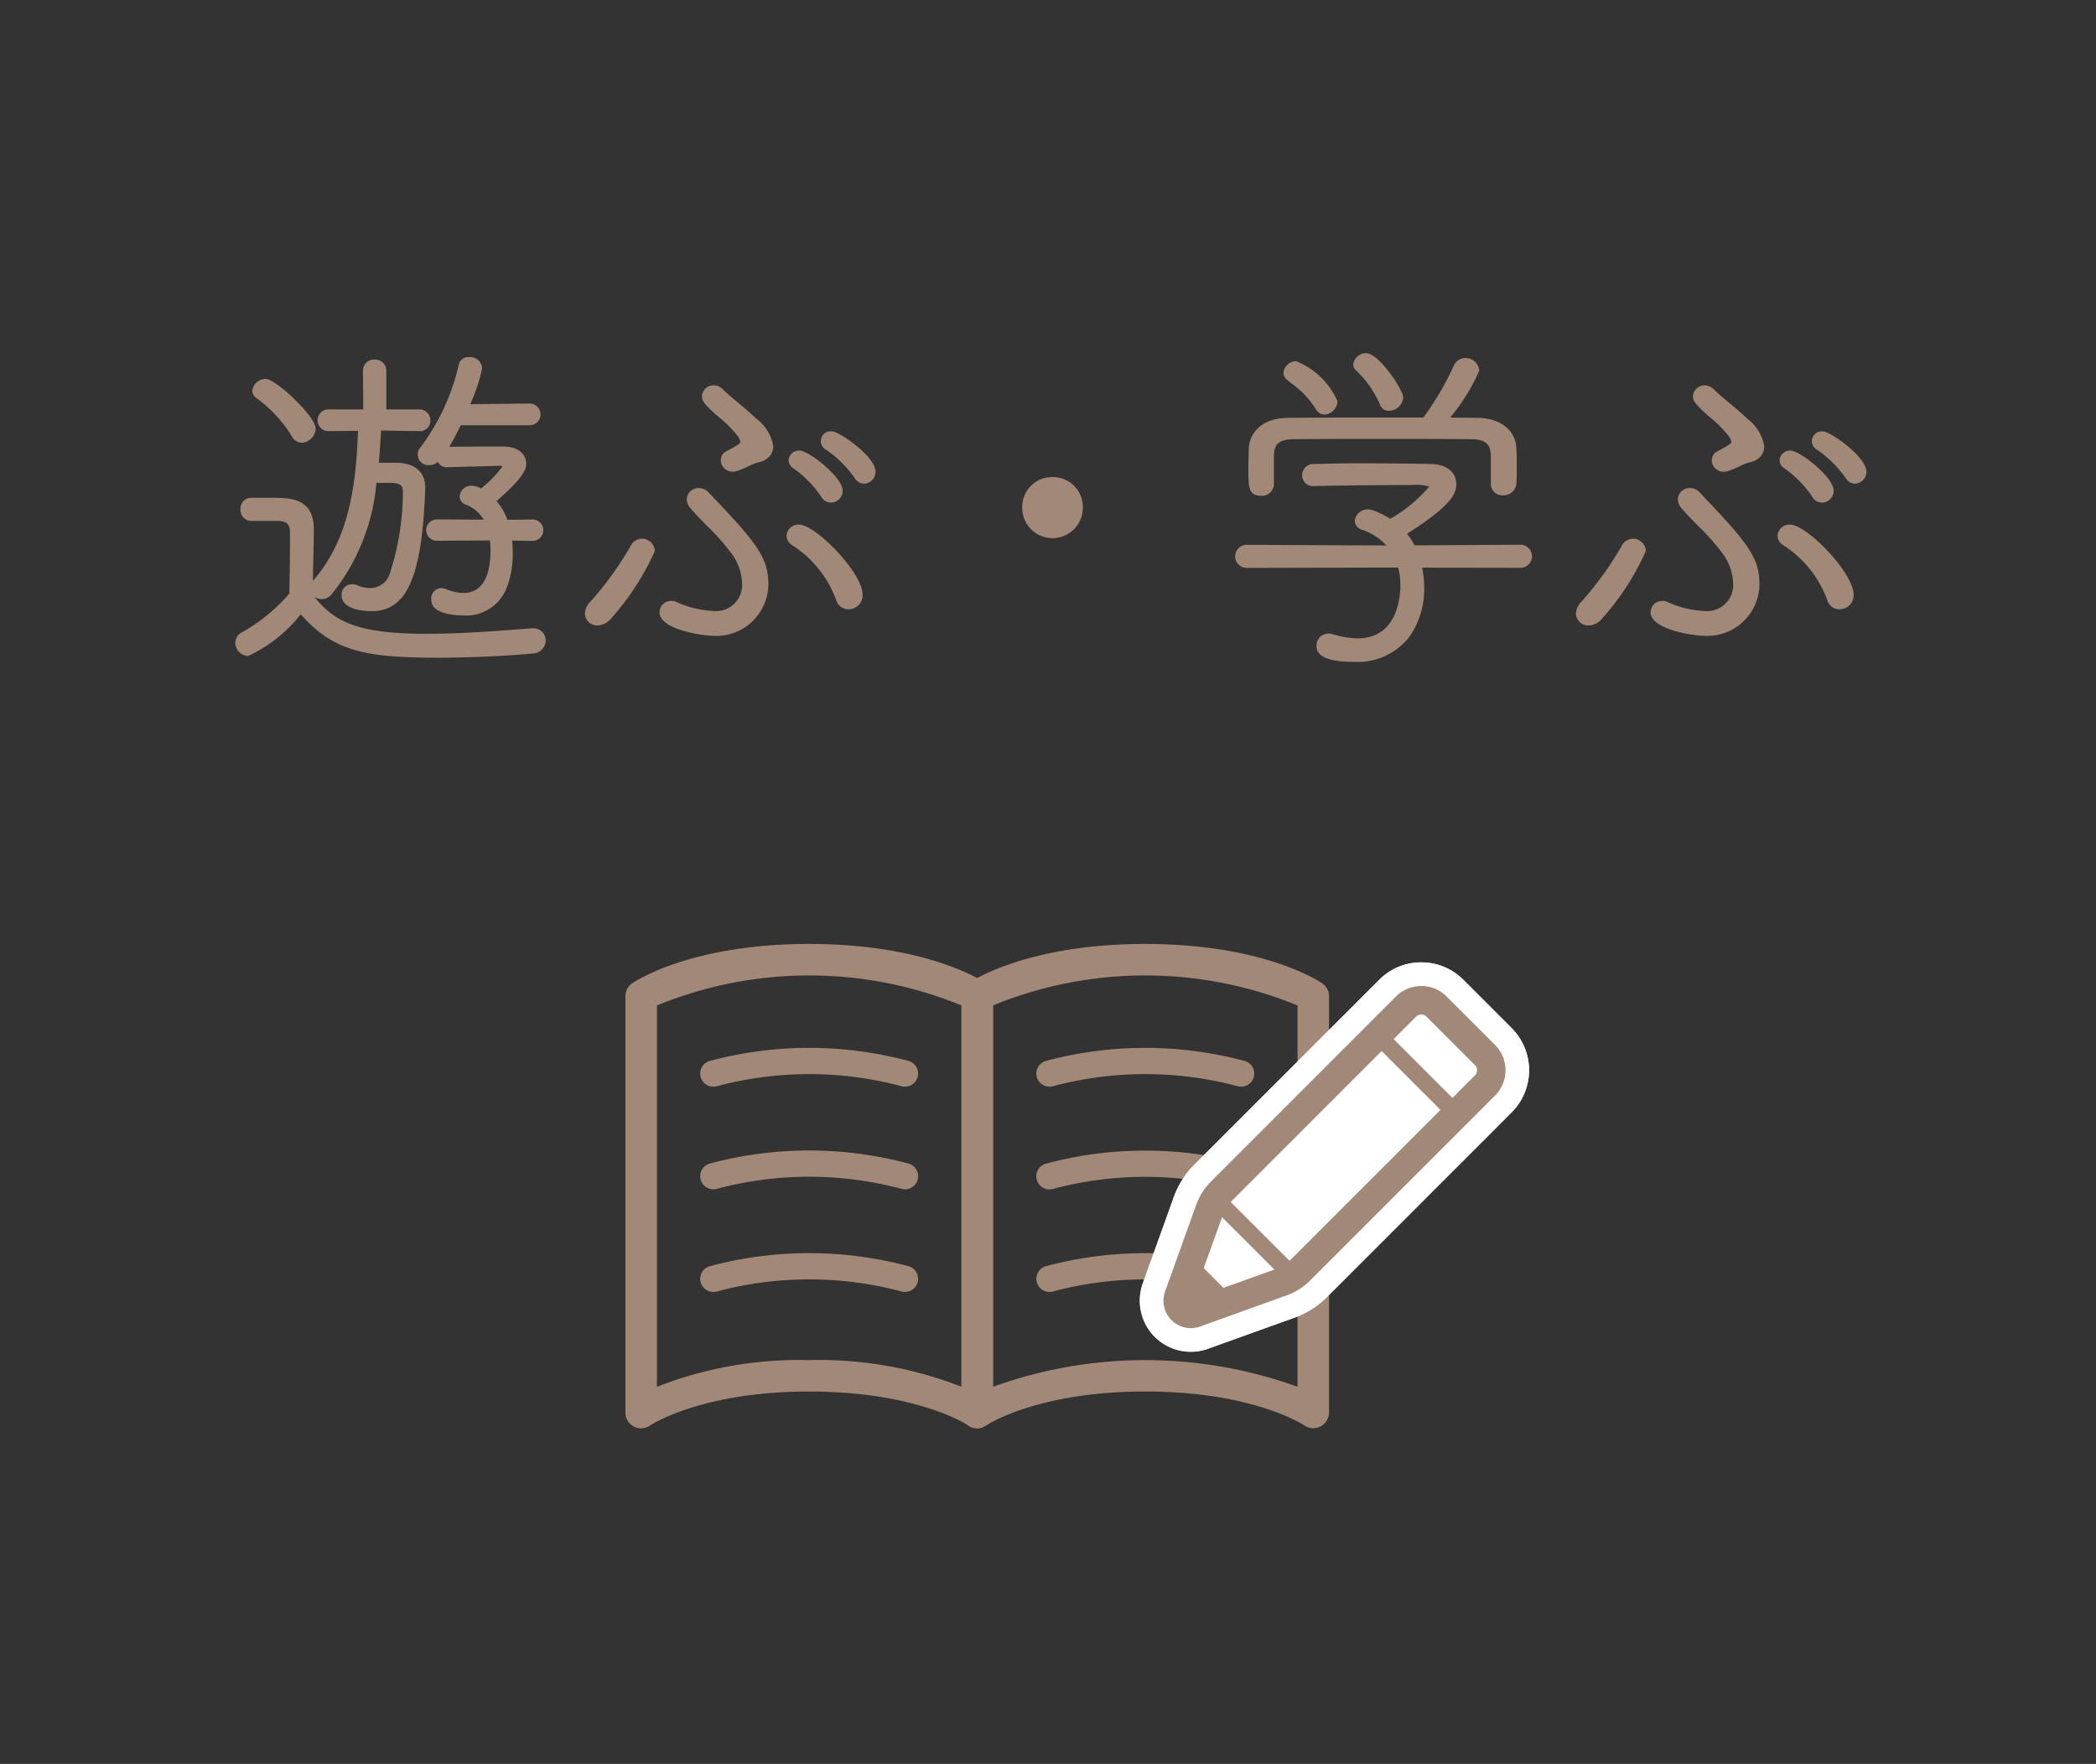 <svg xmlns="http://www.w3.org/2000/svg" xmlns:xlink="http://www.w3.org/1999/xlink" width="101" height="85" viewBox="0 0 101 85"><rect x="0" y="0" width="101" height="85" fill="#333333" stroke="none"/><defs><clipPath id="b"><rect width="101" height="85"/></clipPath></defs><g id="a" clip-path="url(#b)"><g transform="translate(-551.716 -313.307)"><g transform="translate(563.055 330.33)"><path d="M561.414,334.624a.381.381,0,0,1-.364-.415.375.375,0,0,1,.364-.4h.945c.979,0,1.923.033,1.923,1.359,0,.978-.049,2.006-.049,3.216,1.094,1.425,2.3,1.973,5.636,1.973,1.806,0,3.761-.167,5.071-.266h.049a.44.44,0,0,1,.465.448.491.491,0,0,1-.5.464c-1.076.115-2.8.215-4.508.215-3.614,0-5.039-.3-6.646-2.171a7.372,7.372,0,0,1-2.535,2.089.5.5,0,0,1-.464-.48.437.437,0,0,1,.215-.365,8.689,8.689,0,0,0,2.386-1.955c.016-.846.034-1.592.034-2.271v-.73c0-.53-.266-.7-.73-.712Zm2.105-3.978a6.6,6.6,0,0,0-1.756-1.907.264.264,0,0,1-.133-.231.489.489,0,0,1,.5-.415c.4,0,2.253,1.741,2.253,2.238a.558.558,0,0,1-.531.53A.387.387,0,0,1,563.519,330.646Zm3.8,2.138a10.044,10.044,0,0,1-2.155,5.436.462.462,0,0,1-.348.166.407.407,0,0,1-.431-.364.3.3,0,0,1,.082-.216c1.939-2.171,2.171-5.088,2.253-7.524l-1.557.015a.373.373,0,1,1,0-.746h1.807l-.018-2.006a.386.386,0,0,1,.415-.4.4.4,0,0,1,.413.4v2.006h1.741a.374.374,0,0,1,.381.382.347.347,0,0,1-.364.364l-2.005-.033c-.033.6-.067,1.227-.132,1.856h1.043c.746.016,1.21.349,1.21,1.044v.033c-.166,4.624-1.045,5.769-2.437,5.769-.183,0-1.292-.034-1.292-.613a.347.347,0,0,1,.348-.382.39.39,0,0,1,.182.033,1.81,1.81,0,0,0,.7.149,1.128,1.128,0,0,0,1.079-.779,13.029,13.029,0,0,0,.646-4.01c0-.431-.249-.564-.7-.58Zm6.5,2.784a4.549,4.549,0,0,1,.049.679c0,.83-.083,2.934-2.253,2.934-.2,0-1.361-.033-1.361-.58a.408.408,0,0,1,.367-.431.533.533,0,0,1,.132.034,2.37,2.37,0,0,0,.9.2c.612,0,1.458-.331,1.458-2.22a3.842,3.842,0,0,0-.049-.613l-2.686.016a.365.365,0,0,1,0-.73l2.5.016a1.885,1.885,0,0,0-1.079-1.028.279.279,0,0,1-.181-.248.4.4,0,0,1,.413-.364.881.881,0,0,1,.482.164c.231-.182,1.176-1.01,1.176-1.259,0-.115-.149-.166-.315-.166H573.3l-2.471.067h-.015a.306.306,0,0,1-.3-.331.323.323,0,0,1,.016-.133c-.264.348-.431.364-.53.364a.4.4,0,0,1-.415-.364.4.4,0,0,1,.1-.249,10.69,10.69,0,0,0,1.874-4.044.329.329,0,0,1,.364-.249.428.428,0,0,1,.464.382,11.409,11.409,0,0,1-.647,1.889l3.066-.033a.361.361,0,0,1,.382.364.365.365,0,0,1-.382.382h-3.4a9.9,9.9,0,0,1-.779,1.409.348.348,0,0,1,.2-.067c.929-.016,1.874-.016,2.719-.016.647,0,.962.3.962.68,0,.231-.134.612-1.492,1.789a2.753,2.753,0,0,1,.63,1.061l1.325-.016a.365.365,0,1,1,0,.73Z" transform="translate(-560.651 -326.699)" fill="#a28977"/><path d="M570.479,341.4c-3.555,0-5.057-.306-6.645-2.091a6.908,6.908,0,0,1-2.537,2.009.648.648,0,0,1-.615-.631.586.586,0,0,1,.282-.491l.008,0a8.525,8.525,0,0,0,2.313-1.88l.007-.36c.014-.693.026-1.291.026-1.856v-.73c0-.4-.147-.546-.584-.561h-1.288a.53.53,0,0,1-.515-.565.523.523,0,0,1,.515-.549h.945c.924,0,2.074,0,2.074,1.51,0,.464-.011.938-.023,1.44-.008.341-.016.69-.021,1.054,1.811-2.061,2.084-4.8,2.173-7.23l-1.4.014a.524.524,0,1,1,0-1.047h1.655l-.016-1.854a.539.539,0,0,1,.565-.549.545.545,0,0,1,.564.548v1.855h1.591a.527.527,0,0,1,.531.533.5.5,0,0,1-.515.515l-1.863-.031c-.028.506-.058,1.026-.108,1.553h.877c.866.019,1.361.455,1.361,1.2v.033c-.153,4.261-.878,5.919-2.587,5.919-.241,0-1.443-.037-1.443-.764a.494.494,0,0,1,.5-.532.538.538,0,0,1,.245.047,1.654,1.654,0,0,0,.633.135.988.988,0,0,0,.941-.689,12.779,12.779,0,0,0,.633-3.949c0-.272-.085-.413-.55-.43h-.726a9.877,9.877,0,0,1-2.173,5.386.61.61,0,0,1-.46.216.624.624,0,0,1-.36-.114c.97,1.209,2.09,1.785,5.415,1.785,1.606,0,3.345-.134,4.615-.231l.444-.034h.061a.588.588,0,0,1,.616.6.64.64,0,0,1-.634.614C574.072,341.286,572.329,341.4,570.479,341.4Zm-6.648-2.555.116.135c1.568,1.826,2.938,2.119,6.532,2.119,1.838,0,3.568-.115,4.492-.214.269-.027.364-.186.364-.314a.29.29,0,0,0-.315-.3h-.044l-.438.034c-1.275.1-3.021.232-4.638.232-3.216,0-4.56-.475-5.755-2.032l-.031-.041v-.051c0-.639.014-1.221.027-1.783.012-.5.023-.972.023-1.432,0-1.125-.7-1.209-1.773-1.209h-.945a.228.228,0,0,0-.214.248c0,.127.067.264.214.264h1.294c.381.013.88.117.88.863v.73c0,.568-.013,1.2-.026,1.862l-.009.464-.033.04a8.756,8.756,0,0,1-2.423,1.987.289.289,0,0,0-.145.238.354.354,0,0,0,.313.33,7.805,7.805,0,0,0,2.42-2.035Zm2.471-.694c-.183,0-.2.177-.2.231,0,.38.824.463,1.142.463,1.083,0,2.109-.681,2.286-5.623V333.2c0-.578-.358-.878-1.063-.894h-1.207l.017-.166c.063-.615.1-1.225.129-1.816l.01-.178,2.15.035a.2.2,0,0,0,.211-.214.224.224,0,0,0-.23-.231h-1.892v-2.156a.247.247,0,0,0-.263-.246.243.243,0,0,0-.264.246l.019,2.156h-1.959a.212.212,0,0,0-.231.215.214.214,0,0,0,.231.23l1.713-.017-.005.157c-.086,2.541-.341,5.434-2.292,7.619l-.006.006a.14.14,0,0,0-.038.11c0,.114.131.214.281.214a.309.309,0,0,0,.233-.113,9.708,9.708,0,0,0,2.12-5.358l.018-.13h.994c.366.013.846.1.846.731a13.354,13.354,0,0,1-.659,4.07,1.278,1.278,0,0,1-1.217.869,1.963,1.963,0,0,1-.755-.161l-.008,0A.257.257,0,0,0,566.3,338.154Zm5.338,1.21c-.252,0-1.511-.035-1.511-.731a.5.5,0,0,1,.687-.543l.021.008a2.23,2.23,0,0,0,.837.187c.855,0,1.307-.716,1.307-2.07a3.788,3.788,0,0,0-.029-.462l-2.555.016a.515.515,0,0,1,0-1.031l2.255.015a1.724,1.724,0,0,0-.883-.735l-.006,0a.43.43,0,0,1-.272-.386.555.555,0,0,1,.564-.515.94.94,0,0,1,.468.133,5.461,5.461,0,0,0,1.035-1.065.38.38,0,0,0-.16-.027h-.066l-2.486.067a.438.438,0,0,1-.4-.262.6.6,0,0,1-.409.162.515.515,0,0,1-.432-.858,10.511,10.511,0,0,0,1.844-3.979.473.473,0,0,1,.512-.37.575.575,0,0,1,.615.533,8,8,0,0,1-.574,1.736l2.841-.03a.524.524,0,1,1,0,1.047h-3.3c-.2.42-.385.763-.551,1.038.889-.014,1.793-.014,2.595-.014.822,0,1.113.448,1.113.831,0,.266-.113.646-1.429,1.8a2.862,2.862,0,0,1,.523.9l1.216-.015a.515.515,0,1,1,0,1.031l-.988-.014a4.891,4.891,0,0,1,.028.526,4.449,4.449,0,0,1-.327,1.841A2.1,2.1,0,0,1,571.64,339.364Zm-1-1.012c-.123,0-.212.148-.212.281,0,.313.742.43,1.21.43,1.415,0,2.1-.91,2.1-2.783a4.415,4.415,0,0,0-.048-.656l-.027-.176,1.338.019a.214.214,0,0,0,0-.428l-1.434.018-.034-.106a2.59,2.59,0,0,0-.6-1l-.108-.114.119-.1c1.291-1.119,1.44-1.492,1.44-1.675,0-.332-.3-.53-.812-.53-.838,0-1.788,0-2.716.016a.2.2,0,0,0-.116.04l-.095.065.044.027,0-.006a.458.458,0,0,0,0,.072c0,.018,0,.181.149.181h.015l2.537-.067c.344,0,.466.17.466.316,0,.111-.065.288-.546.762-.261.257-.559.515-.687.616l-.083.065-.09-.055a.8.8,0,0,0-.4-.142.254.254,0,0,0-.263.214.131.131,0,0,0,.087.108,2.036,2.036,0,0,1,1.159,1.107l.095.213-2.737-.018a.2.2,0,0,0-.213.214.2.2,0,0,0,.214.215l2.813-.017.021.127a3.975,3.975,0,0,1,.051.638c0,2.063-1.008,2.371-1.609,2.371a2.532,2.532,0,0,1-.948-.208l0,0A.668.668,0,0,0,570.642,338.352Zm1.313-11.138c-.073,0-.2.016-.216.124l0,.008a10.836,10.836,0,0,1-1.9,4.106.25.25,0,0,0-.066.154.256.256,0,0,0,.264.214c.049,0,.161,0,.361-.243l.145-.206a9.921,9.921,0,0,0,.766-1.387l.041-.086h3.493a.215.215,0,0,0,.231-.231.211.211,0,0,0-.231-.214l-3.287.035.081-.208.06-.15a10.2,10.2,0,0,0,.577-1.685C572.268,327.286,572.085,327.214,571.955,327.214Zm-8.073,3.829a.536.536,0,0,1-.463-.292,6.481,6.481,0,0,0-1.712-1.857.412.412,0,0,1-.2-.355.636.636,0,0,1,.649-.565c.474,0,2.4,1.791,2.4,2.389A.708.708,0,0,1,563.882,331.043Zm-1.723-2.768c-.169,0-.347.136-.347.264a.115.115,0,0,0,.065.105,6.79,6.79,0,0,1,1.807,1.963.238.238,0,0,0,.2.134.406.406,0,0,0,.38-.379,3.232,3.232,0,0,0-.925-1.191A3.906,3.906,0,0,0,562.16,328.275Z" transform="translate(-560.683 -326.731)" fill="#a28977"/><path d="M574.588,339.378a.436.436,0,0,1-.464-.431.683.683,0,0,1,.2-.431,15.855,15.855,0,0,0,1.989-2.75.464.464,0,0,1,.416-.266.47.47,0,0,1,.463.448,12.806,12.806,0,0,1-2.071,3.149A.734.734,0,0,1,574.588,339.378Zm5.52.5c-.481,0-2.386-.315-2.386-.977a.4.4,0,0,1,.415-.4.373.373,0,0,1,.181.034,4.745,4.745,0,0,0,1.825.448A1.4,1.4,0,0,0,581.7,337.5a2.705,2.705,0,0,0-.5-1.474,28.87,28.87,0,0,0-2.007-2.222.559.559,0,0,1-.166-.364.414.414,0,0,1,.448-.382.449.449,0,0,1,.315.133c2.288,2.387,2.868,3.1,2.868,4.359A2.35,2.35,0,0,1,580.108,339.875Zm1.11-7.922a.321.321,0,0,1-.115.016.411.411,0,0,1-.431-.4.317.317,0,0,1,.182-.3c.5-.266.763-.4.763-.6a.877.877,0,0,0-.233-.448c-.446-.58-1.11-.994-1.525-1.492a.4.4,0,0,1-.1-.248.416.416,0,0,1,.414-.382.489.489,0,0,1,.349.166c.365.364,1.077.9,1.591,1.392.349.333.78.812.78,1.227,0,.266-.151.548-.647.646C582.047,331.572,581.5,331.887,581.218,331.952Zm5,6.3a5.561,5.561,0,0,0-2.186-2.719.421.421,0,0,1-.2-.315.426.426,0,0,1,.446-.4c.713,0,2.917,2.253,2.917,3.232a.526.526,0,0,1-.53.546A.463.463,0,0,1,586.223,338.251Zm-.728-4.989a5.41,5.41,0,0,0-1.392-1.426.319.319,0,0,1-.166-.264.355.355,0,0,1,.382-.315c.33,0,1.922,1.209,1.922,1.789a.421.421,0,0,1-.415.415A.382.382,0,0,1,585.495,333.262Zm1.608-.913a5.647,5.647,0,0,0-1.443-1.425.321.321,0,0,1,.216-.6c.3,0,1.955,1.161,1.955,1.791a.424.424,0,0,1-.413.431A.378.378,0,0,1,587.1,332.349Z" transform="translate(-557.127 -326.415)" fill="#a28977"/><path d="M580.139,340.057c-.448,0-2.537-.294-2.537-1.128a.545.545,0,0,1,.565-.549.522.522,0,0,1,.245.048,4.657,4.657,0,0,0,1.761.433,1.256,1.256,0,0,0,1.406-1.325,2.568,2.568,0,0,0-.47-1.39,10.947,10.947,0,0,0-1.225-1.39c-.278-.282-.541-.549-.771-.818a.706.706,0,0,1-.2-.462.562.562,0,0,1,.6-.533.6.6,0,0,1,.422.178c2.36,2.463,2.911,3.17,2.911,4.464A2.51,2.51,0,0,1,580.139,340.057Zm-1.971-1.376a.248.248,0,0,0-.264.248c0,.46,1.605.827,2.236.827a2.2,2.2,0,0,0,2.4-2.17c0-1.185-.536-1.864-2.826-4.255a.3.3,0,0,0-.206-.086c-.146,0-.3.086-.3.231a.4.4,0,0,0,.129.266c.224.262.483.525.758.8a11.154,11.154,0,0,1,1.259,1.432,2.836,2.836,0,0,1,.522,1.56,1.547,1.547,0,0,1-1.707,1.626,4.889,4.889,0,0,1-1.884-.46l-.01,0A.237.237,0,0,0,578.168,338.681Zm-3.548.879a.586.586,0,0,1-.615-.582.831.831,0,0,1,.236-.53,15.708,15.708,0,0,0,1.971-2.725.615.615,0,0,1,.547-.343.622.622,0,0,1,.614.6,12.576,12.576,0,0,1-2.107,3.246A.875.875,0,0,1,574.62,339.56Zm2.139-3.878a.314.314,0,0,0-.286.191,16.027,16.027,0,0,1-2.009,2.777.54.54,0,0,0-.158.329.285.285,0,0,0,.313.281.6.6,0,0,0,.42-.233,13.405,13.405,0,0,0,2.032-3.047A.322.322,0,0,0,576.759,335.682Zm9.944,3.1a.614.614,0,0,1-.592-.45,5.272,5.272,0,0,0-2.13-2.644.565.565,0,0,1-.262-.438.575.575,0,0,1,.6-.548c.808,0,3.068,2.318,3.068,3.383A.674.674,0,0,1,586.7,338.781ZM584.316,335a.278.278,0,0,0-.3.246.286.286,0,0,0,.138.194,5.558,5.558,0,0,1,2.24,2.8.309.309,0,0,0,.3.241.375.375,0,0,0,.379-.4,3.824,3.824,0,0,0-1.151-1.88A3.7,3.7,0,0,0,584.316,335Zm1.541-1.359a.534.534,0,0,1-.459-.269l0-.005a5.294,5.294,0,0,0-1.345-1.376.467.467,0,0,1-.233-.39.5.5,0,0,1,.533-.466c.42,0,2.073,1.263,2.073,1.94A.574.574,0,0,1,585.857,333.643Zm-.2-.427a.233.233,0,0,0,.2.126.272.272,0,0,0,.264-.264c0-.476-1.5-1.63-1.772-1.639-.136,0-.231.087-.231.164,0,.022,0,.069.1.141A5.577,5.577,0,0,1,585.655,333.216Zm1.794-.485a.526.526,0,0,1-.443-.271,5.51,5.51,0,0,0-1.4-1.378l-.005,0a.471.471,0,0,1,.3-.871c.368,0,2.106,1.224,2.106,1.941A.574.574,0,0,1,587.449,332.731Zm-1.673-1.9a5.79,5.79,0,0,1,1.488,1.473.232.232,0,0,0,.185.126.272.272,0,0,0,.263-.281c0-.529-1.565-1.623-1.806-1.64-.149,0-.23.085-.23.166A.2.2,0,0,0,585.776,330.831Zm-4.642,1.32a.559.559,0,0,1-.582-.548.467.467,0,0,1,.266-.433l.059-.031c.346-.185.62-.331.62-.43a.906.906,0,0,0-.2-.357,5.864,5.864,0,0,0-.821-.813,6.1,6.1,0,0,1-.7-.673.546.546,0,0,1-.133-.344.563.563,0,0,1,.564-.533.639.639,0,0,1,.456.21c.171.171.427.385.7.611.3.255.62.518.89.779a2.108,2.108,0,0,1,.826,1.335c0,.193-.075.656-.769.794a2.735,2.735,0,0,0-.432.177,3.707,3.707,0,0,1-.585.236A.47.47,0,0,1,581.134,332.151Zm-.929-3.862a.266.266,0,0,0-.263.231.254.254,0,0,0,.066.154,5.9,5.9,0,0,0,.663.636,6.086,6.086,0,0,1,.863.858.97.97,0,0,1,.264.539c0,.28-.277.428-.779.7l-.063.033a.168.168,0,0,0-.1.166.262.262,0,0,0,.281.246.177.177,0,0,0,.068-.009l.013,0a3.569,3.569,0,0,0,.533-.217,2.574,2.574,0,0,1,.5-.2c.345-.069.522-.236.522-.5,0-.278-.247-.654-.734-1.117-.263-.254-.574-.514-.875-.765-.277-.231-.538-.449-.718-.629A.347.347,0,0,0,580.205,328.289Z" transform="translate(-557.159 -326.446)" fill="#a28977"/><path d="M590.79,332.9a1.309,1.309,0,0,1,2.618,0,1.309,1.309,0,1,1-2.618,0Z" transform="translate(-552.719 -325.489)" fill="#a28977"/><path d="M592.13,331.488a1.436,1.436,0,0,1,1.459,1.443,1.46,1.46,0,1,1-2.919,0A1.436,1.436,0,0,1,592.13,331.488Zm0,2.619a1.155,1.155,0,0,0,1.158-1.176,1.158,1.158,0,0,0-2.316,0A1.155,1.155,0,0,0,592.13,334.107Z" transform="translate(-552.751 -325.521)" fill="#a28977"/><path d="M607.584,336.916a4.781,4.781,0,0,1,.133,1.094c0,1.558-.779,3.448-3.216,3.448-1.607,0-1.674-.431-1.674-.615a.432.432,0,0,1,.431-.446.453.453,0,0,1,.133.015,4.56,4.56,0,0,0,1.259.216c2.122,0,2.221-2.271,2.221-2.735a3.238,3.238,0,0,0-.149-.977l-7.442.016a.406.406,0,0,1-.015-.812l7.093.033a2.906,2.906,0,0,0-1.409-1.044c-.2-.066-.282-.182-.282-.3a.479.479,0,0,1,.5-.4.584.584,0,0,1,.164.033,3.8,3.8,0,0,1,.9.448c.448-.282,2.022-1.359,2.022-1.724,0-.233-.315-.233-1.043-.233-1.143,0-3.35.018-4.659.049h-.015a.366.366,0,0,1-.4-.364.4.4,0,0,1,.413-.4c.679-.016,1.476-.033,2.288-.033,1.259,0,2.519.016,3.332.033.779.016,1.094.4,1.094.812,0,.348-.116.912-2.453,2.37a3.2,3.2,0,0,1,.5.746l5.221-.033a.379.379,0,0,1,.382.4.384.384,0,0,1-.382.415Zm3.646-5.221c-.015-.63-.3-.961-1.109-.961-1.227-.016-2.786-.016-4.326-.016-1.525,0-3.034,0-4.194.016-.812,0-1.11.3-1.127.945v1.376a.42.42,0,0,1-.464.4c-.464,0-.464-.249-.464-1.21,0-.3.016-.63.016-.879.018-.663.513-1.343,1.741-1.358,1.606-.018,3.131-.018,4.672-.018H607.9a13.586,13.586,0,0,0,1.525-2.568.463.463,0,0,1,.431-.3.507.507,0,0,1,.513.463,10.974,10.974,0,0,1-1.558,2.4c.53,0,1.077.018,1.625.018,1.06.015,1.706.563,1.724,1.358.016.2.016.531.016.846,0,.3,0,.613-.016.8a.458.458,0,0,1-.481.43.405.405,0,0,1-.449-.4Zm-8.452-2.337a5.3,5.3,0,0,0-1.443-1.474.294.294,0,0,1-.1-.2.469.469,0,0,1,.464-.415,3.757,3.757,0,0,1,1.839,1.774.517.517,0,0,1-.463.5A.333.333,0,0,1,602.778,329.358Zm3.4,0a.283.283,0,0,1-.3-.2,5.216,5.216,0,0,0-1.21-1.723.218.218,0,0,1-.067-.167.475.475,0,0,1,.482-.381c.481,0,1.624,1.658,1.624,1.989A.55.55,0,0,1,606.176,329.358Z" transform="translate(-550.578 -326.737)" fill="#a28977"/><path d="M604.533,341.64c-1.228,0-1.825-.25-1.825-.765a.583.583,0,0,1,.582-.6.593.593,0,0,1,.176.022,4.45,4.45,0,0,0,1.216.21c1.921,0,2.07-1.978,2.07-2.585a3.092,3.092,0,0,0-.111-.827l-7.329.016A.557.557,0,0,1,599.3,336l6.779.031a2.85,2.85,0,0,0-1.147-.751.468.468,0,0,1-.38-.44.629.629,0,0,1,.649-.548.732.732,0,0,1,.212.041,4.03,4.03,0,0,1,.849.411,6.812,6.812,0,0,0,1.87-1.545.039.039,0,0,0,0-.014,2.6,2.6,0,0,0-.891-.067c-1.1,0-3.323.017-4.655.049h-.019a.515.515,0,0,1-.549-.515.544.544,0,0,1,.564-.548c.669-.016,1.467-.033,2.288-.033,1.584,0,2.953.025,3.335.033.915.019,1.241.51,1.241.962,0,.437-.187,1.018-2.375,2.4a3.442,3.442,0,0,1,.361.56l5.128-.032a.557.557,0,0,1,0,1.113L607.8,337.1a4.856,4.856,0,0,1,.1.943,4.016,4.016,0,0,1-.724,2.4A3.146,3.146,0,0,1,604.533,341.64Zm-1.243-1.061a.283.283,0,0,0-.281.3c0,.4.954.464,1.523.464,2.26,0,3.065-1.7,3.065-3.3a4.6,4.6,0,0,0-.129-1.059l-.045-.186,5.131.017a.236.236,0,0,0,.231-.264.23.23,0,0,0-.231-.246l-5.314.033-.042-.084a3.019,3.019,0,0,0-.473-.711l-.124-.134.155-.1c2.382-1.486,2.382-2,2.382-2.242,0-.4-.354-.649-.946-.661-.381-.008-1.747-.033-3.329-.033-.817,0-1.613.017-2.284.033a.245.245,0,0,0-.266.246.217.217,0,0,0,.248.214h.015c1.33-.032,3.561-.049,4.659-.049.795,0,1.194,0,1.194.383,0,.527-2.007,1.8-2.092,1.851l-.084.053-.082-.056a3.671,3.671,0,0,0-.86-.43.435.435,0,0,0-.115-.024c-.184,0-.348.138-.348.246,0,.087.125.138.178.155a3.055,3.055,0,0,1,1.485,1.1l.168.239L599.3,336.3a.236.236,0,0,0-.231.264.232.232,0,0,0,.246.246l7.552-.017.033.105a3.376,3.376,0,0,1,.156,1.023c0,.482-.114,2.886-2.371,2.886a4.733,4.733,0,0,1-1.3-.222A.317.317,0,0,0,603.29,340.579Zm-3.249-6.945c-.615,0-.615-.4-.615-1.361,0-.158,0-.323.009-.482,0-.144.008-.279.008-.4.018-.688.524-1.492,1.89-1.509,1.607-.018,3.166-.018,4.674-.018h1.851a13.885,13.885,0,0,0,1.46-2.48.617.617,0,0,1,.568-.387.659.659,0,0,1,.664.613,9.16,9.16,0,0,1-1.4,2.255l.494.007c.27,0,.548.009.823.009,1.117.016,1.852.6,1.874,1.5.017.205.017.535.017.854s0,.62-.017.809a.609.609,0,0,1-.631.567.55.55,0,0,1-.6-.548v-1.343c-.012-.5-.177-.81-.958-.81-1.228-.016-2.8-.016-4.326-.016-1.491,0-3.032,0-4.192.016-.8,0-.965.293-.978.8v1.372A.568.568,0,0,1,600.041,333.634Zm5.966-3.465c-1.507,0-3.066,0-4.671.018-1.151.014-1.577.635-1.592,1.211,0,.117,0,.255-.008.4s-.009.32-.009.474c0,1.03.027,1.06.313,1.06.116,0,.313-.052.313-.248V331.71c.019-.759.413-1.1,1.277-1.1,1.16-.016,2.7-.016,4.194-.016,1.524,0,3.1,0,4.328.016.839,0,1.239.352,1.258,1.108v1.347c0,.235.249.246.3.246a.308.308,0,0,0,.33-.289c.016-.179.016-.488.016-.786,0-.315,0-.641-.016-.834V331.4c-.016-.733-.62-1.2-1.575-1.211-.275,0-.555,0-.826-.009s-.535-.009-.8-.009h-.314l.2-.245a12.111,12.111,0,0,0,1.525-2.313.36.36,0,0,0-.363-.309.315.315,0,0,0-.294.211,13.6,13.6,0,0,1-1.545,2.6l-.045.056Zm-2.9-.448a.483.483,0,0,1-.427-.253,4.358,4.358,0,0,0-1.173-1.246c-.077-.062-.156-.125-.237-.192l-.013-.012a.44.44,0,0,1-.141-.3.615.615,0,0,1,.615-.565,3.664,3.664,0,0,1,1.989,1.925A.665.665,0,0,1,603.108,329.722Zm-1.638-1.918.227.184a4.658,4.658,0,0,1,1.242,1.323.183.183,0,0,0,.17.109.369.369,0,0,0,.312-.346,3.89,3.89,0,0,0-1.688-1.623.321.321,0,0,0-.313.264A.158.158,0,0,0,601.469,327.8Zm4.738,1.736a.43.43,0,0,1-.44-.3,4.9,4.9,0,0,0-1.121-1.61l-.058-.064a.365.365,0,0,1-.107-.269.62.62,0,0,1,.632-.531c.587,0,1.774,1.75,1.774,2.14A.694.694,0,0,1,606.207,329.54Zm-1.094-2.47c-.176,0-.331.143-.331.23a.07.07,0,0,0,.024.062l.061.067a5.128,5.128,0,0,1,1.181,1.706l0,.009c.016.048.041.1.155.1a.406.406,0,0,0,.379-.33,3.413,3.413,0,0,0-.6-1.03C605.562,327.323,605.237,327.07,605.113,327.07Z" transform="translate(-550.61 -326.769)" fill="#a28977"/><path d="M612.355,339.378a.436.436,0,0,1-.464-.431.677.677,0,0,1,.2-.431,15.848,15.848,0,0,0,1.989-2.75.464.464,0,0,1,.415-.266.469.469,0,0,1,.463.448,12.827,12.827,0,0,1-2.07,3.149A.736.736,0,0,1,612.355,339.378Zm5.52.5c-.482,0-2.387-.315-2.387-.977a.4.4,0,0,1,.414-.4.38.38,0,0,1,.183.034,4.739,4.739,0,0,0,1.823.448,1.4,1.4,0,0,0,1.558-1.476,2.707,2.707,0,0,0-.5-1.474,28.582,28.582,0,0,0-2.005-2.222.558.558,0,0,1-.166-.364.413.413,0,0,1,.448-.382.449.449,0,0,1,.315.133c2.287,2.387,2.868,3.1,2.868,4.359A2.35,2.35,0,0,1,617.875,339.875Zm1.11-7.922a.324.324,0,0,1-.116.016.411.411,0,0,1-.431-.4.316.316,0,0,1,.183-.3c.5-.266.761-.4.761-.6a.872.872,0,0,0-.231-.448c-.448-.58-1.11-.994-1.525-1.492a.4.4,0,0,1-.1-.248.415.415,0,0,1,.413-.382.486.486,0,0,1,.348.166c.365.364,1.079.9,1.592,1.392.348.333.779.812.779,1.227,0,.266-.149.548-.647.646C619.813,331.572,619.267,331.887,618.985,331.952Zm5,6.3a5.555,5.555,0,0,0-2.188-2.719.382.382,0,0,1,.249-.712c.712,0,2.916,2.253,2.916,3.232a.526.526,0,0,1-.53.546A.462.462,0,0,1,623.99,338.251Zm-.728-4.989a5.4,5.4,0,0,0-1.393-1.426.319.319,0,0,1-.166-.264.355.355,0,0,1,.382-.315c.331,0,1.923,1.209,1.923,1.789a.421.421,0,0,1-.415.415A.381.381,0,0,1,623.262,333.262Zm1.607-.913a5.641,5.641,0,0,0-1.442-1.425.321.321,0,0,1,.216-.6c.3,0,1.954,1.161,1.954,1.791a.424.424,0,0,1-.413.431A.381.381,0,0,1,624.869,332.349Z" transform="translate(-547.138 -326.415)" fill="#a28977"/><path d="M617.906,340.057c-.448,0-2.538-.294-2.538-1.128a.551.551,0,0,1,.564-.549.525.525,0,0,1,.247.048,4.646,4.646,0,0,0,1.76.434,1.257,1.257,0,0,0,1.407-1.325,2.57,2.57,0,0,0-.471-1.39,10.9,10.9,0,0,0-1.226-1.392c-.277-.282-.539-.548-.769-.816a.706.706,0,0,1-.2-.462.562.562,0,0,1,.6-.533.6.6,0,0,1,.422.178c2.36,2.463,2.911,3.17,2.911,4.464A2.51,2.51,0,0,1,617.906,340.057Zm-1.974-1.376a.247.247,0,0,0-.263.248c0,.46,1.606.827,2.237.827a2.2,2.2,0,0,0,2.4-2.17c0-1.185-.535-1.864-2.826-4.255a.3.3,0,0,0-.206-.086c-.144,0-.3.081-.3.231a.4.4,0,0,0,.129.266c.224.261.482.524.756.8a11.113,11.113,0,0,1,1.26,1.434,2.837,2.837,0,0,1,.523,1.56,1.548,1.548,0,0,1-1.709,1.626,4.946,4.946,0,0,1-1.883-.46l-.009,0A.244.244,0,0,0,615.932,338.681Zm-3.546.879a.586.586,0,0,1-.615-.582.825.825,0,0,1,.236-.531,15.706,15.706,0,0,0,1.971-2.724.614.614,0,0,1,.546-.343.622.622,0,0,1,.613.6,12.479,12.479,0,0,1-2.105,3.245l0,.005A.873.873,0,0,1,612.387,339.56Zm2.138-3.878a.313.313,0,0,0-.285.191,16.022,16.022,0,0,1-2.009,2.777.534.534,0,0,0-.158.329.285.285,0,0,0,.313.281.6.6,0,0,0,.418-.231,13.456,13.456,0,0,0,2.033-3.049A.322.322,0,0,0,614.525,335.682Zm9.944,3.1a.612.612,0,0,1-.591-.451,5.263,5.263,0,0,0-2.131-2.643.569.569,0,0,1-.262-.438.575.575,0,0,1,.6-.548c.808,0,3.067,2.318,3.067,3.383A.674.674,0,0,1,624.469,338.781ZM622.083,335a.279.279,0,0,0-.3.246c0,.044.036.118.138.194a5.55,5.55,0,0,1,2.241,2.8.31.31,0,0,0,.3.241.375.375,0,0,0,.379-.4,3.825,3.825,0,0,0-1.151-1.88A3.7,3.7,0,0,0,622.083,335Zm1.541-1.359a.531.531,0,0,1-.459-.27,5.281,5.281,0,0,0-1.349-1.38.467.467,0,0,1-.233-.39.5.5,0,0,1,.533-.466c.42,0,2.074,1.263,2.074,1.94A.574.574,0,0,1,623.624,333.643Zm-1.509-2.2c-.136,0-.231.087-.231.164,0,.022,0,.069.1.141a5.555,5.555,0,0,1,1.437,1.475.229.229,0,0,0,.2.123.272.272,0,0,0,.264-.264C623.888,332.6,622.391,331.447,622.116,331.439Zm3.1,1.292a.529.529,0,0,1-.442-.27,5.507,5.507,0,0,0-1.4-1.379l-.005,0a.471.471,0,0,1,.3-.871c.367,0,2.1,1.224,2.1,1.941A.574.574,0,0,1,625.215,332.731Zm-1.672-1.9a5.789,5.789,0,0,1,1.487,1.473.235.235,0,0,0,.185.126.272.272,0,0,0,.263-.281c0-.529-1.564-1.623-1.8-1.64-.149,0-.23.085-.23.166A.2.2,0,0,0,623.543,330.831Zm-4.643,1.32a.559.559,0,0,1-.582-.548.467.467,0,0,1,.268-.434l.06-.032c.344-.184.617-.33.617-.429a.892.892,0,0,0-.2-.357,5.908,5.908,0,0,0-.82-.812,6.123,6.123,0,0,1-.7-.674.547.547,0,0,1-.134-.344.563.563,0,0,1,.564-.533.637.637,0,0,1,.454.21c.171.171.428.384.7.611.305.255.621.518.891.78a2.113,2.113,0,0,1,.825,1.335c0,.193-.075.657-.769.794a2.715,2.715,0,0,0-.431.177,3.693,3.693,0,0,1-.584.236A.474.474,0,0,1,618.9,332.151Zm-.928-3.862a.266.266,0,0,0-.263.231.254.254,0,0,0,.066.154,5.923,5.923,0,0,0,.664.637,6.129,6.129,0,0,1,.863.857.965.965,0,0,1,.263.54c0,.28-.276.427-.776.695l-.065.035a.168.168,0,0,0-.1.166.262.262,0,0,0,.281.246.178.178,0,0,0,.069-.009l.013,0a3.545,3.545,0,0,0,.533-.217,2.564,2.564,0,0,1,.5-.2c.345-.068.522-.236.522-.5,0-.277-.246-.653-.732-1.118-.263-.254-.574-.514-.875-.765-.277-.231-.538-.449-.719-.629A.346.346,0,0,0,617.972,328.289Z" transform="translate(-547.169 -326.446)" fill="#a28977"/></g><g transform="translate(581.853 358.793)"><path d="M576.307,372.619a.758.758,0,0,1-.758-.76V351.8a.759.759,0,0,1,.324-.622c.111-.078,2.788-1.9,8.532-1.9s8.42,1.827,8.531,1.9a.759.759,0,0,1,.324.622v20.054a.759.759,0,0,1-1.19.624c-.044-.029-2.474-1.633-7.665-1.633-5.214,0-7.641,1.617-7.665,1.633A.753.753,0,0,1,576.307,372.619Zm8.1-3.287a18.759,18.759,0,0,1,7.338,1.285V352.241a19.346,19.346,0,0,0-14.676,0v18.376A18.759,18.759,0,0,1,584.4,369.332Z" transform="translate(-575.549 -349.278)" fill="#a28977"/><path d="M579.033,362.93a.632.632,0,0,1-.171-1.241,18.524,18.524,0,0,1,9.575,0,.632.632,0,0,1-.342,1.217,17.261,17.261,0,0,0-8.89,0A.633.633,0,0,1,579.033,362.93Z" transform="translate(-574.795 -346.161)" fill="#a28977"/><path d="M579.033,359.019a.632.632,0,0,1-.171-1.241,18.524,18.524,0,0,1,9.575,0,.632.632,0,0,1-.342,1.217,17.262,17.262,0,0,0-8.89,0A.634.634,0,0,1,579.033,359.019Z" transform="translate(-574.795 -347.196)" fill="#a28977"/><g transform="translate(16.193)"><path d="M589.113,372.619a.758.758,0,0,1-.758-.76V351.8a.758.758,0,0,1,.324-.622c.111-.078,2.79-1.9,8.531-1.9s8.421,1.827,8.532,1.9a.759.759,0,0,1,.324.622v20.054a.759.759,0,0,1-1.191.623c-.058-.039-2.487-1.633-7.664-1.633-5.213,0-7.641,1.617-7.665,1.633A.753.753,0,0,1,589.113,372.619Zm.76-20.378v18.376a21.593,21.593,0,0,1,14.676,0V352.241a19.346,19.346,0,0,0-14.676,0Z" transform="translate(-588.355 -349.278)" fill="#a28977"/><path d="M601.073,362.93a.632.632,0,0,1-.171-.024,17.261,17.261,0,0,0-8.89,0,.632.632,0,0,1-.342-1.217,18.524,18.524,0,0,1,9.574,0,.632.632,0,0,1-.171,1.241Z" transform="translate(-587.6 -346.161)" fill="#a28977"/><path d="M601.073,359.019A.631.631,0,0,1,600.9,359a17.262,17.262,0,0,0-8.89,0,.632.632,0,0,1-.342-1.217,18.523,18.523,0,0,1,9.574,0,.632.632,0,0,1-.171,1.241Z" transform="translate(-587.6 -347.196)" fill="#a28977"/><path d="M601.073,355.108a.631.631,0,0,1-.171-.024,17.262,17.262,0,0,0-8.89,0,.632.632,0,1,1-.342-1.217,18.523,18.523,0,0,1,9.574,0,.632.632,0,0,1-.171,1.241Z" transform="translate(-587.6 -348.23)" fill="#a28977"/></g><path d="M579.033,355.108a.632.632,0,0,1-.171-1.241,18.524,18.524,0,0,1,9.575,0,.632.632,0,0,1-.342,1.217,17.262,17.262,0,0,0-8.89,0A.633.633,0,0,1,579.033,355.108Z" transform="translate(-574.795 -348.23)" fill="#a28977"/><g transform="translate(24.791 0.888)"><path d="M601.6,363.572l-3.12-2.895,7.446-7.46,3.014,3.014Z" transform="translate(-594.274 -349.124)" fill="#fff"/><path d="M608.714,349.98a2.845,2.845,0,0,1,2.025.839l2.334,2.334a2.872,2.872,0,0,1,0,4.048l-.037.036-1.875,1.876-7,7a4.232,4.232,0,0,1-1.552.984l-4.17,1.5a2.46,2.46,0,0,1-2.569-.572,2.475,2.475,0,0,1-.578-2.57l1.5-4.175a4.223,4.223,0,0,1,.986-1.552l8.907-8.908A2.845,2.845,0,0,1,608.714,349.98Zm-.682,7.107-1.226-1.226-5.665,5.666,1.226,1.226Z" transform="translate(-595.154 -349.98)" fill="#fff"/><path d="M608.714,349.98a2.845,2.845,0,0,1,2.025.839l2.334,2.334a2.872,2.872,0,0,1,0,4.048l-.037.036-1.875,1.876-7,7a4.232,4.232,0,0,1-1.552.984l-4.17,1.5a2.46,2.46,0,0,1-2.569-.572,2.475,2.475,0,0,1-.578-2.57l1.5-4.175a4.223,4.223,0,0,1,.986-1.552l8.907-8.908A2.845,2.845,0,0,1,608.714,349.98Zm-.682,7.107-1.226-1.226-5.665,5.666,1.226,1.226Z" transform="translate(-595.154 -349.98)" fill="#fff"/><g transform="translate(1.137 1.138)"><path d="M611.915,353.783l-2.334-2.334a1.6,1.6,0,0,0-2.262,0l-1.514,1.514-7.395,7.4a2.93,2.93,0,0,0-.688,1.084l-1.5,4.173a1.193,1.193,0,0,0,1.529,1.526l4.17-1.5a2.939,2.939,0,0,0,1.085-.688l7-7h0l.4-.4,1.512-1.514h0A1.6,1.6,0,0,0,611.915,353.783ZM601.544,364.59l-2.658.955-1.065-1.065.955-2.658c.006-.019.016-.038.024-.057l2.8,2.8Zm.672-.426c-.038.038-.078.072-.119.106l-3-3c.034-.041.07-.081.106-.119l7.34-7.342,3.015,3.015Zm8.908-8.91-1.117,1.118-.057.056-3.013-3.015,1.172-1.172a.483.483,0,0,1,.68,0l2.334,2.334a.48.48,0,0,1,0,.68Z" transform="translate(-596.027 -350.854)" fill="#a28977"/><path d="M608.476,350.88a1.714,1.714,0,0,1,1.221.506l2.334,2.334a1.732,1.732,0,0,1,0,2.441l-.039.037-1.871,1.872-7,7a3.086,3.086,0,0,1-1.132.718l-4.17,1.5a1.322,1.322,0,0,1-1.381-.308,1.33,1.33,0,0,1-.309-1.38l1.5-4.173a3.077,3.077,0,0,1,.718-1.131l8.908-8.91A1.715,1.715,0,0,1,608.476,350.88Zm3.411,5.067a1.478,1.478,0,0,0-.035-2.048l-2.334-2.334a1.473,1.473,0,0,0-2.083,0l-8.909,8.91a2.823,2.823,0,0,0-.658,1.037l-1.5,4.173a1.076,1.076,0,0,0,.25,1.116,1.069,1.069,0,0,0,1.117.248l4.171-1.5a2.832,2.832,0,0,0,1.038-.658ZM608.476,352a.605.605,0,0,1,.429.177l2.335,2.335a.608.608,0,0,1,0,.859l-.216.218v0l-1.048,1.046-3.191-3.193,1.262-1.262A.606.606,0,0,1,608.476,352Zm2.6,3.174a.355.355,0,0,0-.016-.483l-2.335-2.335a.356.356,0,0,0-.5,0l-1.082,1.082,2.835,2.836Zm-4.51-1.518,3.194,3.194-7.43,7.43c-.042.042-.085.078-.127.113l-.089.075-3.166-3.165.075-.089c.042-.05.078-.09.112-.125Zm2.836,3.194-2.836-2.836-7.251,7.252-.022.024,2.835,2.833.024-.023Zm-10.623,4.717,3.072,3.072-.178.071-.025.011-.032.013-2.738.983-1.178-1.178.982-2.734c0-.013.011-.028.018-.043l.008-.018Zm2.619,2.977-2.524-2.524-.881,2.454.951.951Z" transform="translate(-596.053 -350.88)" fill="#a28977"/></g></g></g></g></g></svg>